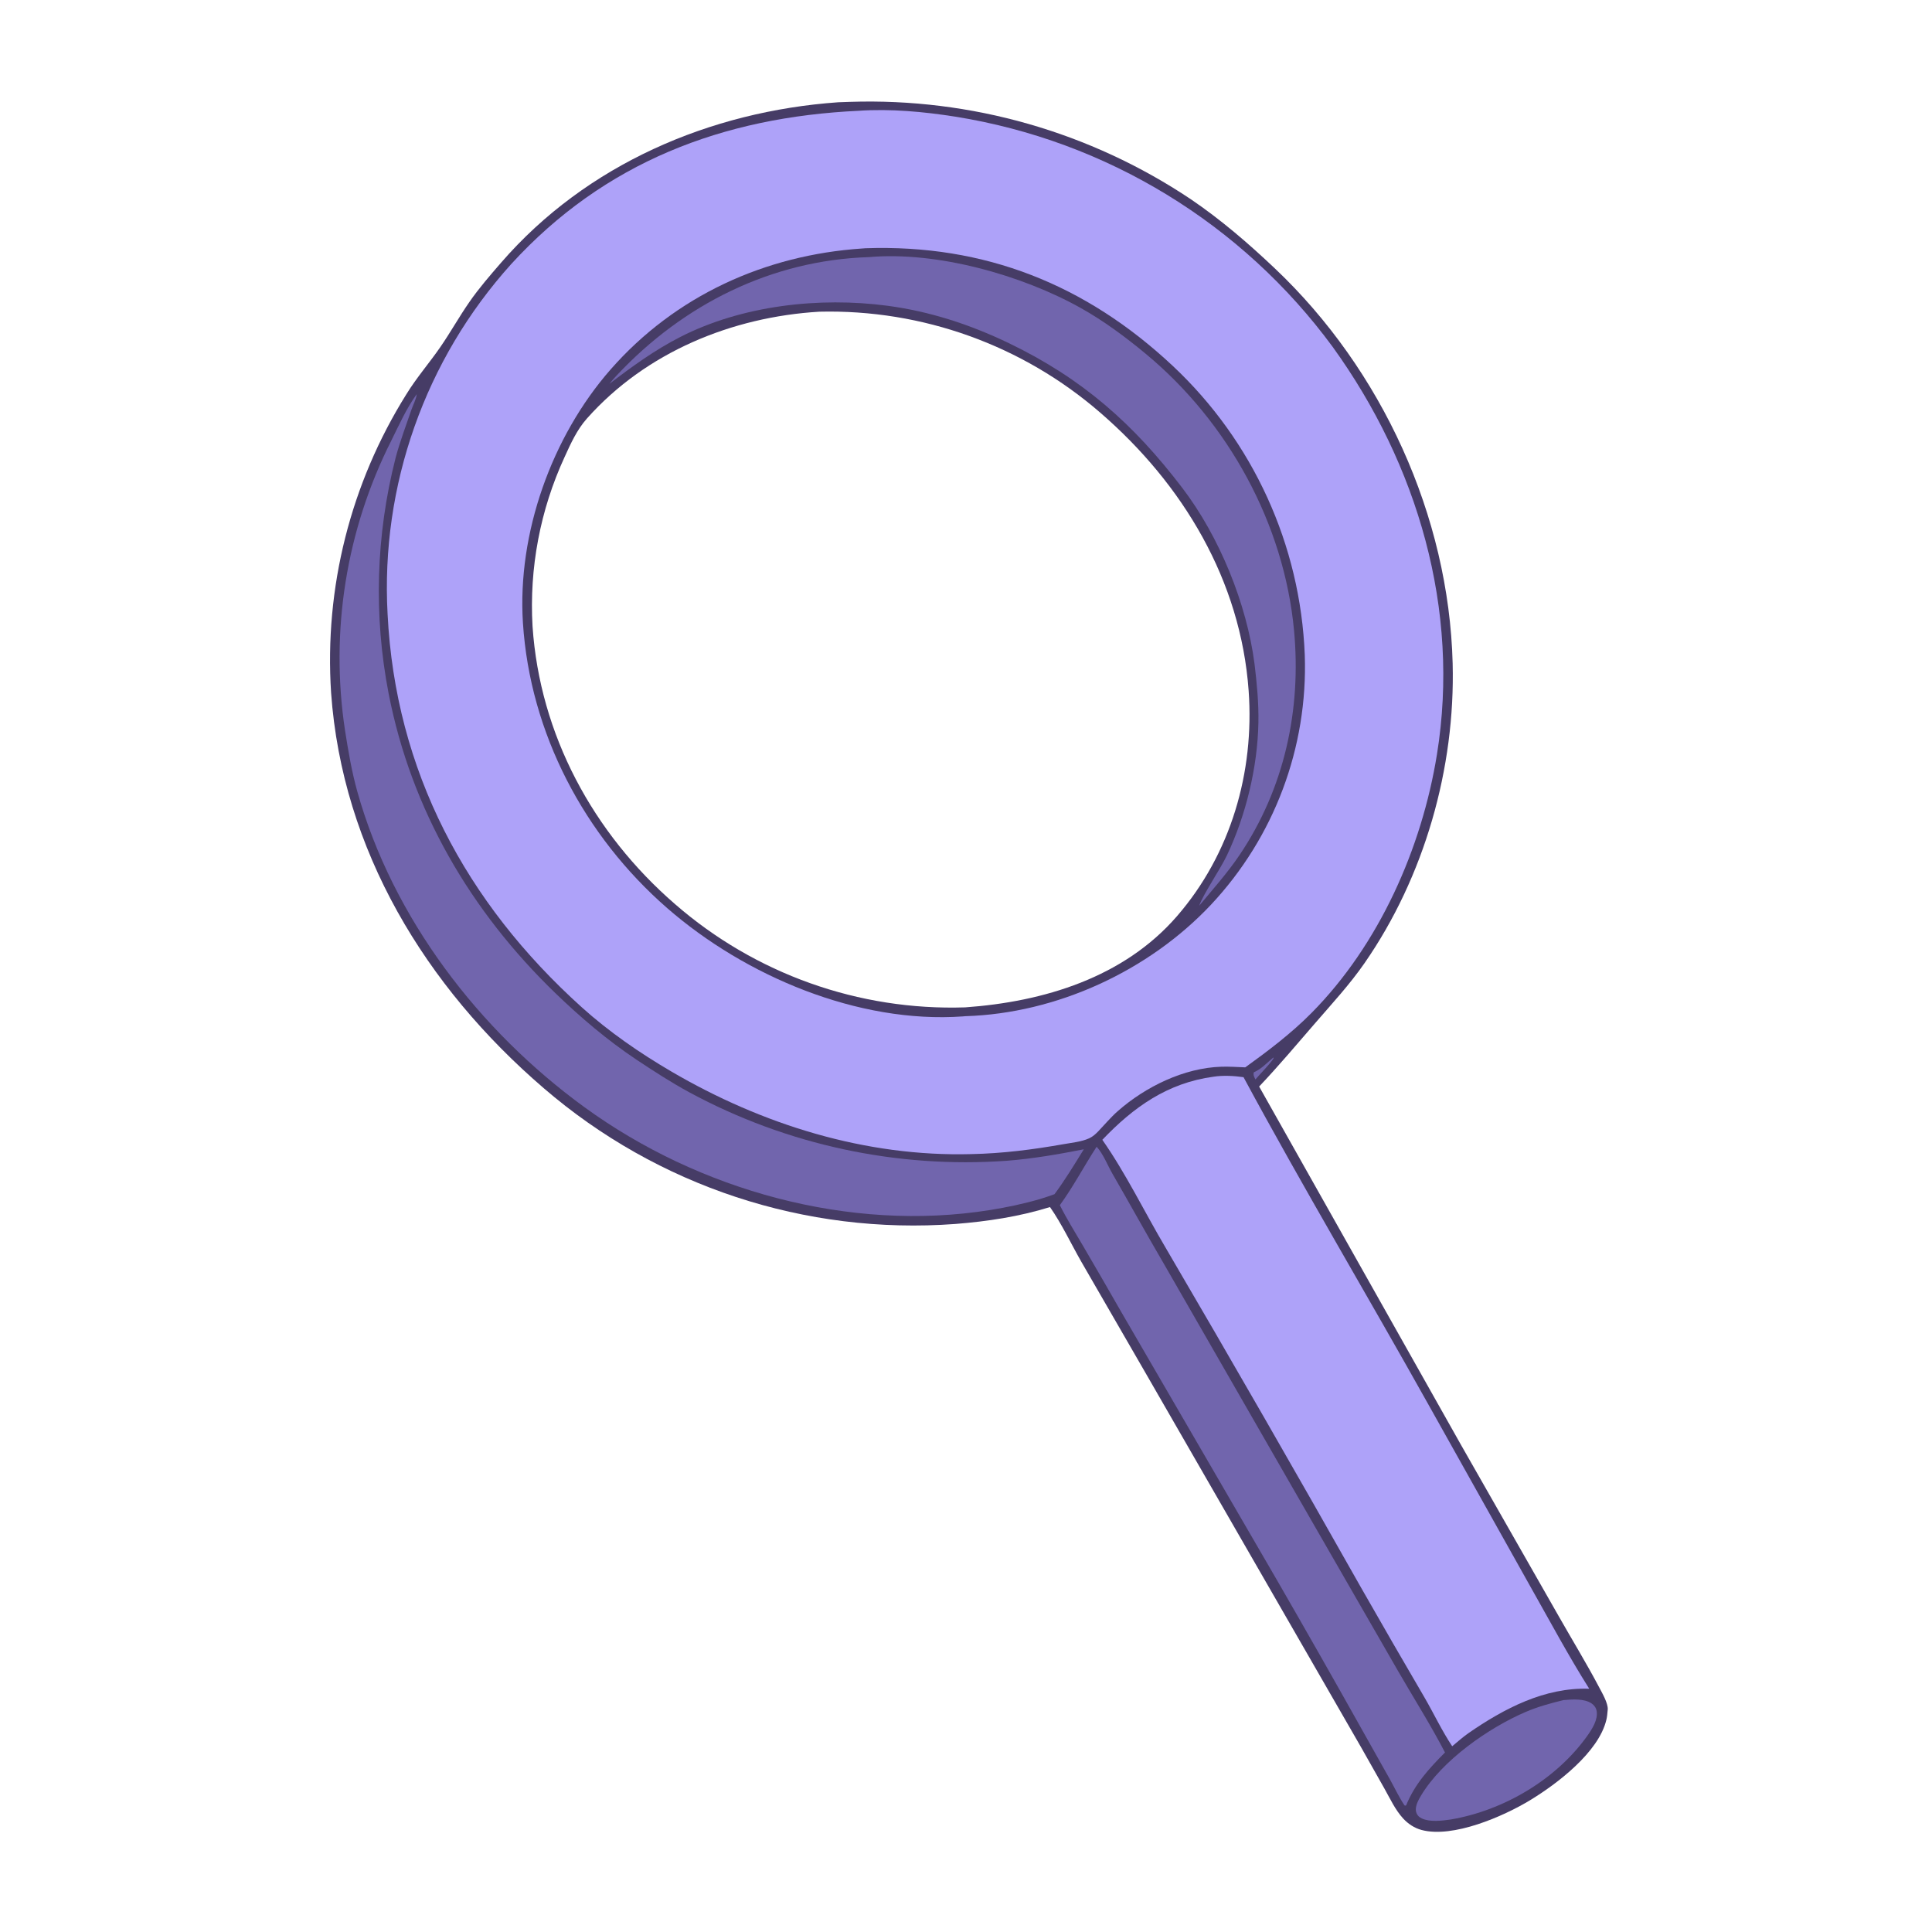 <svg width="138" height="138" viewBox="0 0 138 138" fill="none" xmlns="http://www.w3.org/2000/svg">
<path d="M60.724 7.275C69.362 6.992 77.872 9.424 85.056 14.229C87.228 15.705 89.168 17.38 91.071 19.182C98.706 26.411 103.488 36.85 103.761 47.378C103.955 54.869 101.746 62.621 97.469 68.792C96.41 70.319 95.169 71.66 93.957 73.062C92.627 74.6 91.34 76.131 89.939 77.609L104.349 103.191L111.317 115.409C112.284 117.114 113.318 118.801 114.231 120.534C114.434 120.917 114.869 121.665 114.839 122.104C114.837 122.131 114.833 122.157 114.831 122.183C114.812 122.407 114.793 122.623 114.741 122.842C114.194 125.155 111.237 127.407 109.285 128.591C107.405 129.731 103.781 131.321 101.527 130.709C101.025 130.572 100.58 130.276 100.229 129.896C99.664 129.285 99.29 128.468 98.883 127.747L97.237 124.834L81.79 98.008L77.228 90.109C76.502 88.838 75.837 87.414 75 86.219C72.785 86.906 70.538 87.244 68.23 87.427C57.536 88.219 46.965 84.732 38.843 77.731C30.409 70.486 24.449 60.73 23.649 49.478C23.161 41.987 25.041 34.533 29.021 28.169C29.753 26.974 30.672 25.924 31.463 24.775C32.18 23.734 32.797 22.625 33.518 21.585C34.205 20.591 35.008 19.666 35.799 18.754C41.88 11.743 50.713 7.952 59.871 7.305C60.155 7.293 60.439 7.283 60.724 7.275ZM58.525 22.264C52.279 22.638 46.15 25.148 41.932 29.884C41.216 30.687 40.77 31.671 40.329 32.643C38.583 36.426 37.797 40.581 38.039 44.74C38.56 52.484 42.372 59.513 48.204 64.569C53.934 69.564 61.344 72.203 68.941 71.955C74.557 71.555 80.269 69.825 84.067 65.445C87.92 61.003 89.607 55.159 89.189 49.342C88.624 41.459 84.504 34.594 78.603 29.487C73.045 24.661 65.884 22.085 58.525 22.264Z" fill="#463C66"/>
<path d="M61.343 7.913C63.588 7.757 66.007 7.98 68.226 8.331C79.028 10.055 88.718 15.965 95.194 24.781C101.267 33.195 104.308 43.547 102.641 53.878C101.556 60.601 98.507 67.479 93.673 72.36C92.24 73.808 90.596 75.051 88.947 76.24C88.385 76.217 87.816 76.178 87.254 76.194C84.575 76.272 81.815 77.624 79.832 79.374C79.34 79.808 78.919 80.314 78.467 80.788C78.269 80.995 78.063 81.186 77.799 81.307C77.246 81.558 76.562 81.621 75.967 81.727C73.773 82.114 71.617 82.391 69.386 82.436C61.83 82.642 54.432 80.327 47.96 76.54C45.7 75.218 43.491 73.695 41.544 71.939C33.272 64.481 28.244 55.061 27.685 43.864C27.182 34.687 30.361 25.687 36.517 18.861C43.178 11.574 51.626 8.366 61.343 7.913ZM61.824 17.731C61.74 17.734 61.657 17.742 61.573 17.75C54.646 18.212 48.223 21.133 43.615 26.39C39.41 31.187 36.943 38.097 37.352 44.487C37.858 52.369 41.742 59.71 47.659 64.867C53.227 69.72 61.299 73.131 68.776 72.601C68.836 72.597 68.895 72.592 68.954 72.585C75.467 72.388 82.04 69.361 86.493 64.629C91.015 59.81 93.429 53.386 93.198 46.782C92.89 38.925 89.5 31.504 83.761 26.128C77.562 20.322 70.341 17.441 61.824 17.731Z" fill="#AEA2F9"/>
<path d="M62.071 18.365C66.922 17.937 72.997 19.646 77.208 22.006C78.842 22.921 80.39 24.071 81.831 25.265C87.721 30.146 91.722 37.417 92.433 45.046C92.96 50.707 91.742 56.319 88.542 61.069C87.685 62.341 86.638 63.513 85.659 64.693C85.924 63.898 87.17 62.084 87.642 61.087C89 58.218 89.826 54.798 89.886 51.617C89.913 50.21 89.777 48.817 89.609 47.422C89.055 43.126 87.099 38.331 84.465 34.871C80.958 30.264 77.305 27.038 72.065 24.513C69.314 23.188 66.435 22.245 63.401 21.841C58.528 21.194 53.01 21.812 48.593 24.069C46.757 25.008 45.164 26.168 43.531 27.416C43.698 27.205 43.874 27.002 44.059 26.806C48.798 21.752 55.086 18.584 62.071 18.365Z" fill="#7165AD"/>
<path d="M86.677 76.908C87.36 76.801 88.141 76.844 88.824 76.942C93.079 84.833 97.678 92.54 102.053 100.366L109.357 113.405C110.722 115.819 112.037 118.28 113.517 120.625C110.337 120.513 107.433 122.036 104.881 123.802C104.479 124.088 104.106 124.417 103.728 124.732C103.001 123.64 102.422 122.41 101.763 121.271C100.237 118.663 98.725 116.046 97.229 113.421C92.636 105.284 87.98 97.185 83.259 89.123C81.758 86.589 80.426 83.823 78.738 81.415C80.972 79.074 83.396 77.352 86.677 76.908Z" fill="#AEA2F9"/>
<path d="M29.767 28.153C29.741 28.483 29.501 28.934 29.391 29.257C29.001 30.399 28.562 31.552 28.254 32.718C26.849 38.219 26.68 43.964 27.759 49.538C29.379 57.854 33.612 65.089 39.679 70.948C41.466 72.673 43.398 74.316 45.47 75.696C46.698 76.513 47.975 77.34 49.271 78.041C56.204 81.782 64.058 83.471 71.916 82.912C73.766 82.766 75.598 82.451 77.416 82.092C76.746 83.175 76.08 84.274 75.323 85.299C74.993 85.426 74.649 85.528 74.312 85.638C73.14 85.982 71.925 86.238 70.718 86.431C60.68 88.036 49.918 85.026 41.759 79.094C34.215 73.61 28.051 65.574 25.519 56.528C25.121 55.105 24.871 53.617 24.642 52.158C23.572 45.089 24.727 37.863 27.947 31.48C28.497 30.371 29.036 29.156 29.767 28.153Z" fill="#7165AD"/>
<path d="M78.331 81.91C78.805 82.422 79.113 83.238 79.465 83.847C80.686 85.96 81.865 88.103 83.097 90.208L94.087 109.328L99.853 119.345C100.971 121.282 102.184 123.195 103.214 125.177C102.067 126.333 101.062 127.422 100.441 128.949L100.409 128.974L100.324 128.96C99.935 128.384 99.634 127.737 99.298 127.129L97.492 123.917C95.401 120.178 93.284 116.454 91.142 112.744L80.091 93.714C79.184 92.127 78.269 90.544 77.346 88.967C76.791 88.015 76.196 87.069 75.703 86.084C76.678 84.743 77.43 83.295 78.331 81.91Z" fill="#7165AD"/>
<path d="M111.676 121.436C112.3 121.382 113.154 121.31 113.692 121.679C113.878 121.807 114.007 121.99 114.046 122.215C114.152 122.835 113.724 123.5 113.38 123.985C111.158 127.109 107.394 129.323 103.633 129.962C103.003 130.053 102.14 130.165 101.552 129.885C101.347 129.787 101.212 129.645 101.151 129.421C101.05 129.046 101.317 128.565 101.501 128.257C103.003 125.747 106.317 123.419 108.996 122.273C109.862 121.902 110.763 121.659 111.676 121.436Z" fill="#7165AD"/>
<path d="M90.951 75.537L90.972 75.566C90.95 75.751 89.861 76.869 89.671 77.104C89.591 76.932 89.497 76.776 89.56 76.593C90.126 76.341 90.484 75.925 90.951 75.537Z" fill="#7165AD"/>
</svg>
